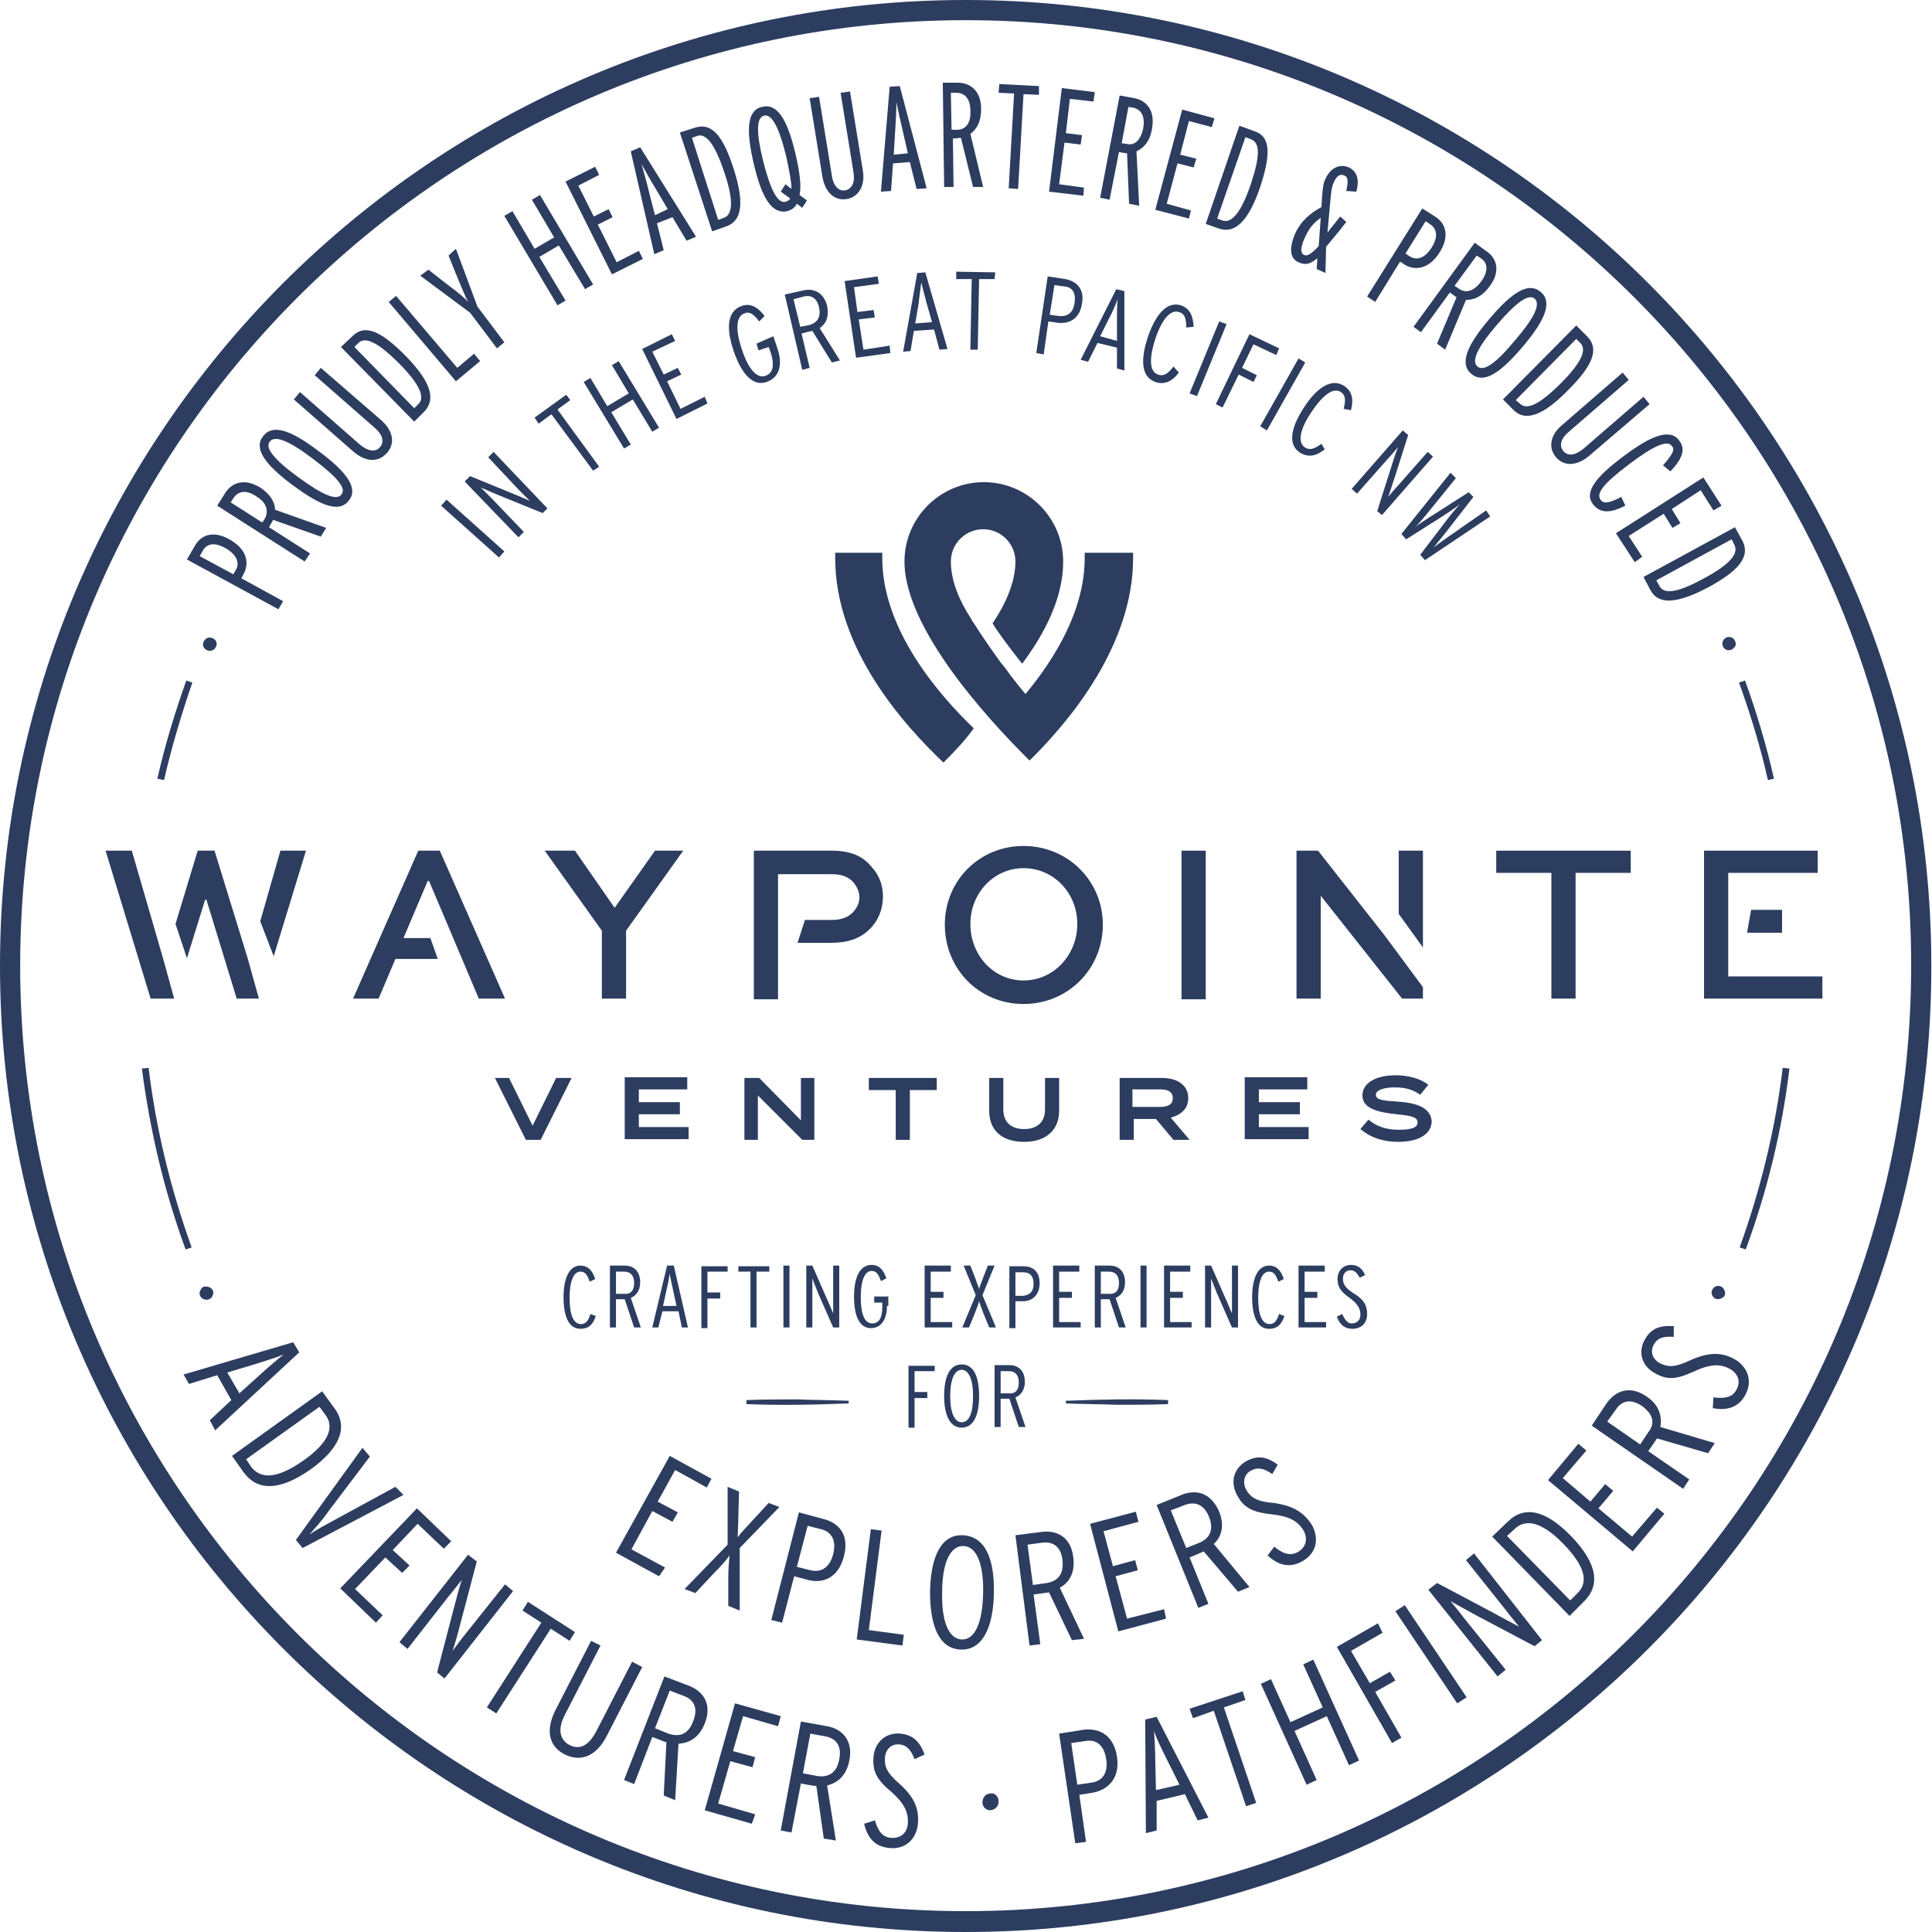 <?xml version="1.0" encoding="utf-8"?>
<!-- Generator: Adobe Illustrator 26.0.3, SVG Export Plug-In . SVG Version: 6.00 Build 0)  -->
<svg version="1.1" id="Layer_1" xmlns="http://www.w3.org/2000/svg" xmlns:xlink="http://www.w3.org/1999/xlink" x="0px" y="0px"
	 viewBox="0 0 287.3 287.3" style="enable-background:new 0 0 287.3 287.3;" xml:space="preserve">
<style type="text/css">
	.st0{fill:#2C3D60;}
</style>
<g>
	<g>
		<path class="st0" d="M24.4,116l-1-0.2c1.1-4.9,2.6-9.8,4.3-14.6l0.9,0.3C27,106.2,25.5,111.1,24.4,116z"/>
	</g>
	<g>
		<path class="st0" d="M262.9,116c-1.1-4.9-2.6-9.8-4.3-14.5l0.9-0.3c1.7,4.7,3.2,9.7,4.3,14.6L262.9,116z"/>
	</g>
	<g>
		<path class="st0" d="M259.6,185.8l-0.9-0.3c3.1-8.6,5.3-17.6,6.4-26.7l1,0.1C265,168.1,262.8,177.1,259.6,185.8z"/>
	</g>
	<g>
		<path class="st0" d="M27.6,185.8c-3.2-8.7-5.3-17.7-6.5-26.9l1-0.1c1.1,9.1,3.3,18.1,6.4,26.7L27.6,185.8z"/>
	</g>
</g>
<g>
	<path class="st0" d="M143.6,3C66.1,3,3,66.1,3,143.6c0,77.5,63.1,140.6,140.6,140.6s140.6-63.1,140.6-140.6
		C284.3,66.1,221.2,3,143.6,3 M143.6,287.3C64.4,287.3,0,222.8,0,143.6C0,64.4,64.4,0,143.6,0s143.6,64.4,143.6,143.6
		C287.3,222.8,222.8,287.3,143.6,287.3"/>
</g>
<g>
	<g>
		<g>
			<path class="st0" d="M31.6,94.9c0.5,0.2,0.8,0.7,0.5,1.3c-0.2,0.5-0.8,0.7-1.3,0.5c-0.5-0.2-0.8-0.8-0.5-1.3
				C30.6,94.8,31.1,94.7,31.6,94.9z"/>
		</g>
		<g>
			<path class="st0" d="M34.1,80.2c2.7,1.5,3,3.6,2.1,5.2L35.9,86l6.2,3.4l-0.7,1.2l-13.6-7.4l1.1-1.9
				C29.8,79.6,31.6,78.8,34.1,80.2z M33.5,81.5c-1.6-0.9-2.8-0.7-3.4,0.5l-0.4,0.7l5,2.7l0.4-0.7C35.7,83.6,35.1,82.4,33.5,81.5z"/>
		</g>
		<g>
			<path class="st0" d="M48.5,78.5l-0.8,1.3l-7.1-2.5c-0.1,0.3-0.4,0.7-0.6,1.1l6.1,3.9l-0.8,1.2l-13-8.3l1.2-1.9
				c1-1.6,2.9-2.2,5.2-0.8c1.5,1,2.2,2.2,2.2,3.3L48.5,78.5z M38.1,73.8c-1.5-1-2.7-0.8-3.4,0.3l-0.4,0.6l4.7,3l0.4-0.6
				C40,75.9,39.6,74.7,38.1,73.8z"/>
		</g>
		<g>
			<path class="st0" d="M47.4,67.1c4.2,3.1,5.9,5.5,4.5,7.3c-1.4,1.9-4.1,0.9-8.3-2.2c-4.2-3.1-5.9-5.5-4.5-7.3
				C40.5,63,43.2,63.9,47.4,67.1z M46.5,68.2c-3.7-2.8-5.7-3.5-6.4-2.5c-0.7,0.9,0.6,2.6,4.3,5.3s5.7,3.5,6.4,2.5
				C51.5,72.6,50.2,71,46.5,68.2z"/>
		</g>
		<g>
			<path class="st0" d="M56.7,62.5c1.8,1.6,2.1,3.5,0.8,4.9s-3.1,1.3-4.9-0.2l-8.9-7.8l0.9-1.1l8.9,7.8c1.2,1,2.3,1.2,3,0.4
				s0.4-1.9-0.8-2.9l-8.9-7.8l0.9-1.1L56.7,62.5z"/>
		</g>
		<g>
			<path class="st0" d="M60.3,52.9c3.7,3.8,4.6,6.4,2.8,8.3l-1.5,1.5L50.7,51.6l1.7-1.6C54.4,48,56.9,49.5,60.3,52.9z M59.3,54
				c-3.1-3.1-5-4-6-3l-0.6,0.6l8.9,9.1l0.6-0.6C63.2,59.2,62.6,57.3,59.3,54z"/>
		</g>
		<g>
			<path class="st0" d="M71.4,53.7l-3.6,3l-10-11.8l1.1-0.9L68,54.7l2.5-2.1L71.4,53.7z"/>
		</g>
		<g>
			<path class="st0" d="M67.8,37l3.2,8.6l4,5.3l-1.1,0.9l-4-5.3L62.5,41l1.2-0.9l3.2,2.5c1.1,0.8,2.1,1.6,2.7,2.3
				c-0.4-0.8-0.9-2-1.4-3.2l-1.5-3.7L67.8,37z"/>
		</g>
		<g>
			<path class="st0" d="M88.2,42.3L87,43l-3.9-6.5l-2.9,1.7l3.9,6.5l-1.2,0.7l-7.9-13.3l1.2-0.7l3.3,5.6l2.9-1.7l-3.3-5.6l1.2-0.7
				L88.2,42.3z"/>
		</g>
		<g>
			<path class="st0" d="M95.6,38.5L91,40.8L84.1,27l4.4-2.2l0.6,1.2L86,27.6l2.3,4.6l2.2-1.1l0.6,1.2l-2.2,1.1l2.8,5.6l3.3-1.7
				L95.6,38.5z"/>
		</g>
		<g>
			<path class="st0" d="M103.5,35.2l-1.4,0.6l-2.1-3.5l-2.3,0.9l1,4l-1.4,0.6l-3.5-15.3l1.4-0.6L103.5,35.2z M99.3,31.1l-1.6-2.7
				c-0.9-1.5-1.6-2.7-2.3-4c0.4,1.4,0.8,2.8,1.2,4.5l0.8,3.1L99.3,31.1z"/>
		</g>
		<g>
			<path class="st0" d="M109.1,25.1c1.6,5,1.3,7.8-1.2,8.6l-2,0.7l-4.8-14.7l2.2-0.7C106,18.1,107.6,20.5,109.1,25.1z M107.7,25.6
				c-1.4-4.2-2.7-5.8-4-5.4l-0.8,0.3l3.9,12.2l0.8-0.3C108.9,32,109.2,30,107.7,25.6z"/>
		</g>
		<g>
			<path class="st0" d="M120,29.8l-0.7,1.1l-0.8-0.6c-0.3,0.6-0.8,0.9-1.4,1.1c-2.3,0.5-3.8-1.9-5-7c-1.2-5.1-1-8,1.2-8.5
				c2.3-0.6,3.8,1.9,5,7c0.6,2.6,0.9,4.7,0.6,6.1L120,29.8z M116.9,23.2c-1.1-4.5-2.2-6.3-3.3-6s-1.2,2.4-0.1,6.8s2.2,6.3,3.3,6
				c0.3-0.1,0.6-0.2,0.7-0.5l-1.4-1l0.7-1.1l0.9,0.7C117.7,27.1,117.4,25.5,116.9,23.2z"/>
		</g>
		<g>
			<path class="st0" d="M128.3,25.3c0.4,2.3-0.6,4-2.4,4.3c-1.8,0.3-3.2-1-3.6-3.3l-1.9-11.7l1.4-0.2l1.9,11.7c0.2,1.5,1,2.4,2,2.2
				c1-0.2,1.5-1.2,1.2-2.8L125,13.8l1.4-0.2L128.3,25.3z"/>
		</g>
		<g>
			<path class="st0" d="M137.8,28l-1.5,0.1l-1-4l-2.5,0.2l-0.3,4.1l-1.5,0.1l1.3-15.6l1.5-0.1L137.8,28z M135,22.8l-0.7-3.1
				c-0.4-1.7-0.7-3-1-4.5c0,1.5-0.1,2.9-0.2,4.6l-0.2,3.2L135,22.8z"/>
		</g>
		<g>
			<path class="st0" d="M146.2,27.8l-1.5,0l-1.8-7.3c-0.3,0-0.8,0.1-1.2,0.1l0.1,7.2l-1.4,0l-0.2-15.5l2.2,0c1.9,0,3.5,1.2,3.5,3.9
				c0,1.8-0.6,3-1.6,3.7L146.2,27.8z M144.3,16.5c0-1.8-0.8-2.7-2.1-2.7l-0.8,0l0.1,5.5l0.8,0C143.6,19.3,144.4,18.3,144.3,16.5z"/>
		</g>
		<g>
			<path class="st0" d="M154.5,14.1l-2.3-0.1l-0.8,14.1L150,28l0.8-14.1l-2.3-0.1l0.1-1.3l5.9,0.3L154.5,14.1z"/>
		</g>
		<g>
			<path class="st0" d="M161.1,29.1l-5.1-0.6l1.9-15.4l4.9,0.6l-0.2,1.4l-3.5-0.4l-0.6,5.1l2.4,0.3l-0.2,1.4l-2.4-0.3l-0.8,6.2
				l3.7,0.5L161.1,29.1z"/>
		</g>
		<g>
			<path class="st0" d="M169.4,30.6l-1.5-0.3l-0.3-7.5c-0.3,0-0.7-0.1-1.2-0.2l-1.4,7.1l-1.4-0.3l2.9-15.2l2.2,0.4
				c1.9,0.4,3.1,1.9,2.6,4.6c-0.3,1.8-1.2,2.8-2.3,3.3L169.4,30.6z M170,19.1c0.3-1.7-0.2-2.8-1.5-3.1l-0.7-0.1l-1,5.4l0.7,0.1
				C168.7,21.7,169.6,20.9,170,19.1z"/>
		</g>
		<g>
			<path class="st0" d="M176.8,32.5l-5-1.3l4-14.9l4.8,1.3l-0.4,1.3l-3.4-0.9l-1.3,5l2.4,0.6l-0.4,1.3l-2.4-0.6l-1.6,6l3.6,1
				L176.8,32.5z"/>
		</g>
		<g>
			<path class="st0" d="M187.4,27.8c-1.7,5-3.7,7-6.1,6.2l-2-0.7l5-14.6l2.2,0.8C189.1,20.3,188.9,23.2,187.4,27.8z M186,27.4
				c1.4-4.2,1.4-6.2,0-6.7l-0.8-0.3L181,32.5l0.8,0.3C183.1,33.2,184.5,31.8,186,27.4z"/>
		</g>
		<g>
			<path class="st0" d="M197.1,40.6l-1.3-0.6l0.1-1.6c-1.2,1-1.9,1-2.8,0.6c-1.4-0.6-1.4-2.3-0.4-4.5c0.8-1.6,2.1-2.8,3.8-3.7
				l0.1-1.6c0.1-1.3,0.2-2.1,0.6-2.8c0.7-1.4,2-2.1,3.4-1.5c1.4,0.7,1.5,2.1,1.1,3.6l-1.5-0.1c0.3-1.4,0.3-2.1-0.3-2.3
				c-0.6-0.3-1.1,0.1-1.4,0.7c-0.4,0.7-0.5,1.4-0.6,2.3l-0.5,5.5c0.5-0.7,1.2-1.5,1.9-2.4l0.9,0.8c-1.2,1.6-2.2,2.7-3,3.7
				L197.1,40.6z M196.1,36.6l0.3-4.2c-0.9,0.6-1.7,1.5-2.2,2.6c-0.8,1.6-0.9,2.6-0.3,2.9C194.3,38.1,194.8,38,196.1,36.6z"/>
		</g>
		<g>
			<path class="st0" d="M214.1,37.5c-1.6,2.6-3.8,2.8-5.3,1.8l-0.6-0.4l-3.7,6l-1.2-0.8l8.2-13.1l1.9,1.2
				C215,33.2,215.6,35.1,214.1,37.5z M212.9,36.8c1-1.6,0.8-2.8-0.3-3.5l-0.6-0.4l-3,4.8l0.6,0.4C210.7,38.8,211.9,38.4,212.9,36.8z
				"/>
		</g>
		<g>
			<path class="st0" d="M214.9,52l-1.2-0.9l2.9-6.9c-0.3-0.2-0.6-0.4-1-0.7l-4.3,5.9l-1.1-0.8l9.1-12.5l1.8,1.3
				c1.6,1.1,2,3.1,0.4,5.2c-1.1,1.5-2.3,2-3.5,2L214.9,52z M220.3,41.8c1-1.4,1-2.7-0.1-3.4l-0.6-0.4l-3.3,4.5l0.6,0.4
				C218,43.7,219.2,43.3,220.3,41.8z"/>
		</g>
		<g>
			<path class="st0" d="M226.4,51.6c-3.4,4-5.8,5.5-7.6,4c-1.8-1.5-0.7-4.2,2.7-8.2c3.4-4,5.8-5.5,7.6-4
				C230.9,44.9,229.8,47.6,226.4,51.6z M225.3,50.6c3-3.5,3.8-5.4,2.9-6.2c-0.9-0.7-2.6,0.4-5.6,3.9s-3.8,5.4-2.9,6.2
				C220.6,55.3,222.4,54.1,225.3,50.6z"/>
		</g>
		<g>
			<path class="st0" d="M233.2,58c-3.7,3.8-6.4,4.8-8.2,2.9l-1.5-1.5l10.9-11L236,50C238,52,236.6,54.6,233.2,58z M232.1,57
				c3.1-3.1,3.9-5,2.9-6l-0.6-0.6l-9,9.1L226,60C227,61,228.8,60.3,232.1,57z"/>
		</g>
		<g>
			<path class="st0" d="M236.3,67.8c-1.8,1.5-3.7,1.6-4.9,0.2c-1.2-1.4-0.9-3.3,0.9-4.8l9-7.8l0.9,1.1l-8.9,7.7
				c-1.2,1-1.5,2.1-0.8,2.9s1.8,0.6,3-0.4l8.9-7.7l0.9,1.1L236.3,67.8z"/>
		</g>
		<g>
			<path class="st0" d="M241.7,75.2c-2,1-3.6,1.3-4.8-0.2c-1.4-1.8,0.4-4.1,4.6-7.2c4.1-3.1,6.9-4.1,8.2-2.3
				c1.1,1.4,0.3,2.9-1.3,4.6l-1.1-0.9c1.5-1.7,1.8-2.4,1.3-2.9c-0.7-0.9-2.7,0-6.3,2.7c-3.7,2.8-5,4.3-4.3,5.3
				c0.5,0.7,1.3,0.5,3.1-0.4L241.7,75.2z"/>
		</g>
		<g>
			<path class="st0" d="M243.1,83.6l-2.8-4.3l13-8.3l2.7,4.2l-1.2,0.7l-1.9-3l-4.3,2.8l1.3,2.1l-1.2,0.7l-1.3-2.1l-5.2,3.3l2,3.1
				L243.1,83.6z"/>
		</g>
		<g>
			<path class="st0" d="M254.1,87.3c-4.7,2.5-7.5,2.7-8.7,0.4l-1-1.9l13.6-7.4l1.1,2C260.4,82.9,258.3,85,254.1,87.3z M253.4,86
				c3.9-2.1,5.2-3.7,4.5-5l-0.4-0.8l-11.2,6.1l0.4,0.7C247.3,88.4,249.2,88.3,253.4,86z"/>
		</g>
		<g>
			<path class="st0" d="M257.5,96.6c-0.5,0.2-1,0.1-1.3-0.5c-0.2-0.5,0-1,0.5-1.3c0.5-0.2,1.1,0,1.3,0.5
				C258.3,95.9,258,96.3,257.5,96.6z"/>
		</g>
	</g>
	<g>
		<g>
			<path class="st0" d="M75,82l-0.8,0.9l-8.6-7.7l0.8-0.9L75,82z"/>
		</g>
		<g>
			<path class="st0" d="M81.4,75.6l-0.7,0.7l-6.4-2.6c-1-0.4-2.1-0.9-2.8-1.2c0.3,0.3,1.1,1.1,1.6,1.6l4.8,5l-0.8,0.8l-8-8.3
				l0.8-0.8l6.1,2.5c1,0.4,2.2,0.9,2.8,1.2c-0.3-0.3-1.1-1.1-1.6-1.6L72.6,68l0.8-0.8L81.4,75.6z"/>
		</g>
		<g>
			<path class="st0" d="M84.8,59.5l-1.9,1.4l6.2,8.5L88.2,70L82,61.6L80.1,63l-0.6-0.9l4.7-3.4L84.8,59.5z"/>
		</g>
		<g>
			<path class="st0" d="M98,63.6l-1,0.6l-2.9-4.8l-3.2,1.9l2.9,4.8l-1,0.6l-6-9.9l1-0.6l2.5,4.2l3.2-1.9L91,54.3l1-0.6L98,63.6z"/>
		</g>
		<g>
			<path class="st0" d="M105.2,60l-4.6,2.3l-5.1-10.4l4.4-2.2l0.5,1L97,52.3l1.7,3.4l2.1-1l0.5,1l-2.1,1l2,4.1l3.6-1.8L105.2,60z"/>
		</g>
		<g>
			<path class="st0" d="M115.6,51.8c0.8,2.3,0.4,4.3-1.6,5c-2,0.7-3.7-1.1-4.9-4.6c-1.2-3.5-0.9-6,1.2-6.7c1.4-0.5,2.5,0.3,3.4,1.5
				l-0.8,0.8c-0.9-1.2-1.5-1.5-2.2-1.2c-1.2,0.4-1.4,2.3-0.4,5.3c1,3.1,2.3,4.4,3.5,4c1.2-0.4,1.4-1.6,0.8-3.5l-0.3-0.8l-1.5,0.5
				l-0.3-1L115,50L115.6,51.8z"/>
		</g>
		<g>
			<path class="st0" d="M124.9,53.6l-1.2,0.3l-2.9-4.7c-0.1,0-1.3,0.3-1.6,0.4l1.2,5.1l-1.1,0.3l-2.6-11.2l2.7-0.6
				c1.6-0.4,3.1,0.3,3.6,2.3c0.3,1.5-0.1,2.6-1.1,3.3L124.9,53.6z M121.8,45.7c-0.3-1.3-1.1-1.9-2.3-1.6l-1.5,0.4l1,4.1l1.5-0.3
				C121.6,47.9,122.1,47.1,121.8,45.7z"/>
		</g>
		<g>
			<path class="st0" d="M132.4,52.5l-5.1,0.7l-1.7-11.4l4.9-0.7l0.2,1.1l-3.7,0.5l0.5,3.7l2.4-0.3l0.2,1.1l-2.4,0.3l0.7,4.5l3.9-0.6
				L132.4,52.5z"/>
		</g>
		<g>
			<path class="st0" d="M140.9,51.9l-1.2,0.1l-0.8-3l-3,0.2l-0.5,3l-1.1,0.1l2.1-11.7l1.2-0.1L140.9,51.9z M138.6,47.9l-0.8-2.8
				c-0.3-1.1-0.6-2.3-0.8-3.1c-0.1,0.9-0.3,2.1-0.4,3.2l-0.5,2.9L138.6,47.9z"/>
		</g>
		<g>
			<path class="st0" d="M147.9,41.5l-2.3,0l-0.2,10.5l-1.1,0l0.2-10.5l-2.3,0l0-1.1l5.8,0.1L147.9,41.5z"/>
		</g>
		<g>
			<path class="st0" d="M160.9,45.1c-0.3,2.3-1.9,3.1-3.6,2.9l-1.4-0.2l-0.7,4.9l-1.1-0.2l1.7-11.4l2.6,0.4
				C160.1,41.8,161.3,43,160.9,45.1z M159.8,45c0.2-1.4-0.3-2.3-1.5-2.4l-1.5-0.2l-0.7,4.4l1.4,0.2C158.8,47.1,159.6,46.5,159.8,45z
				"/>
		</g>
		<g>
			<path class="st0" d="M167.2,55.1l-1.1-0.3l0-3.1l-2.9-0.7l-1.4,2.8l-1.1-0.3L166,43l1.2,0.3L167.2,55.1z M166.1,50.7l0-3
				c0-1.1,0-2.3,0.1-3.2c-0.3,0.8-0.8,2-1.3,2.9l-1.3,2.6L166.1,50.7z"/>
		</g>
		<g>
			<path class="st0" d="M175.3,55.4c-0.9,1.2-2,1.9-3.5,1.4c-2-0.7-2.3-3.1-1.1-6.7c1.2-3.5,2.9-5.3,4.9-4.7
				c1.4,0.5,1.8,1.6,1.9,3.2l-1.1,0.1c0-1.5-0.3-2.1-1.1-2.3c-1.2-0.4-2.5,1-3.5,4c-1,3.1-0.8,4.9,0.4,5.3c0.8,0.3,1.5-0.1,2.3-1.2
				L175.3,55.4z"/>
		</g>
		<g>
			<path class="st0" d="M178,58.9l-1.1-0.4l4.4-10.7l1.1,0.4L178,58.9z"/>
		</g>
		<g>
			<path class="st0" d="M189.8,52.8l-3.4-1.6l-1.7,3.5l2.2,1.1l-0.5,1l-2.2-1.1l-2.4,4.9l-1-0.5l5-10.4l4.4,2.1L189.8,52.8z"/>
		</g>
		<g>
			<path class="st0" d="M188.4,64l-1-0.6l5.7-10.1l1,0.6L188.4,64z"/>
		</g>
		<g>
			<path class="st0" d="M197,66.8c-1.2,1-2.4,1.3-3.7,0.5c-1.8-1.2-1.4-3.6,0.6-6.7c2-3.1,4.2-4.4,6-3.2c1.2,0.8,1.4,2,1,3.6
				l-1.1-0.2c0.4-1.4,0.2-2.1-0.4-2.5c-1.1-0.7-2.6,0.3-4.4,3c-1.8,2.7-2,4.5-1,5.2c0.7,0.5,1.4,0.3,2.5-0.5L197,66.8z"/>
		</g>
		<g>
			<path class="st0" d="M205.5,76.6l-0.7-0.6l2.1-6.6c0.3-1,0.7-2.2,1-2.9c-0.3,0.3-1,1.2-1.5,1.7l-4.6,5.2l-0.8-0.7l7.6-8.7
				l0.8,0.7l-2,6.3c-0.4,1.1-0.7,2.3-1,2.9c0.3-0.3,1-1.2,1.5-1.7l4.4-5l0.8,0.7L205.5,76.6z"/>
		</g>
		<g>
			<path class="st0" d="M221.6,76.8l-9.7,6.5l-0.7-0.8l3.5-4.6c0.6-0.8,1.7-2.2,2.4-2.9c-0.8,0.6-2.3,1.6-3.1,2.1l-4.9,3.1l-0.7-0.8
				l7.3-9.1l0.8,0.8l-4.3,5.3c-0.5,0.6-1.3,1.6-1.8,2c0.5-0.4,1.6-1.1,2.2-1.5l5.8-3.7l0.7,0.7l-4.2,5.4c-0.5,0.6-1.3,1.6-1.7,2.1
				c0.5-0.4,1.5-1.1,2.2-1.6l5.6-3.9L221.6,76.8z"/>
		</g>
	</g>
	<g>
		<g>
			<path class="st0" d="M32,212.7l-0.8-1.5l3.2-3l-2.1-3.7l-4.2,1.3l-0.8-1.4l16.3-4.8l0.9,1.5L32,212.7z M35.6,207.2l3.1-2.8
				c1.2-1.1,2.5-2.2,3.5-3c-1.1,0.5-2.9,1-4.4,1.5l-4,1.2L35.6,207.2z"/>
		</g>
		<g>
			<path class="st0" d="M46.2,218.5c-4.7,3.3-8,3.2-10,0.4l-1.7-2.4l13.4-9.6l1.9,2.6C51.8,212.3,50.5,215.4,46.2,218.5z
				 M45.1,217.2c3.7-2.6,4.7-4.9,3.3-6.8l-0.9-1.2l-10.9,7.8l0.8,1.2C38.8,219.9,41.1,220,45.1,217.2z"/>
		</g>
		<g>
			<path class="st0" d="M60,222.3l-15,7.9l-1-1.2l9.9-13.7l1.1,1.3l-6.2,8.2c-0.9,1.3-2,2.5-2.8,3.4c1-0.7,2.5-1.5,3.8-2.2l9-4.9
				L60,222.3z"/>
		</g>
		<g>
			<path class="st0" d="M55.9,241.3l-5.3-5.1l11.4-11.9l5.1,4.9l-1.1,1.1l-3.9-3.7l-3.7,3.9l2.5,2.3l-1.1,1.1l-2.5-2.3l-4.5,4.7
				l4.1,3.9L55.9,241.3z"/>
		</g>
		<g>
			<path class="st0" d="M66.1,249.6l-1.1-0.9l2.5-9.6c0.4-1.4,0.8-3.2,1.2-4.2c-0.4,0.5-1.4,1.8-2,2.5l-6.1,7.8l-1.2-1l10.2-13
				l1.3,1l-2.4,9.1c-0.4,1.6-0.9,3.3-1.2,4.2c0.4-0.5,1.3-1.8,1.9-2.5l5.9-7.4l1.2,1L66.1,249.6z"/>
		</g>
		<g>
			<path class="st0" d="M84.7,244l-2.8-1.8l-8.1,12.6l-1.4-0.9l8.1-12.6l-2.8-1.8l0.8-1.3l7,4.5L84.7,244z"/>
		</g>
		<g>
			<path class="st0" d="M90.2,258.2c-1.5,2.9-3.8,3.9-6.2,2.7c-2.4-1.2-2.9-3.6-1.4-6.6l5.3-10.3l1.4,0.7L84,255
				c-1.1,2.1-0.8,3.7,0.7,4.5c1.6,0.8,2.9,0,4-2.1l5.3-10.3l1.5,0.8L90.2,258.2z"/>
		</g>
		<g>
			<path class="st0" d="M100.4,267.7l-1.7-0.7l0.4-7.9c-0.2-0.1-1.9-0.7-2.1-0.8l-2.7,7l-1.5-0.6l6-15.4l3.7,1.4
				c2.2,0.9,3.4,2.8,2.3,5.6c-0.8,2-2.2,2.9-3.9,3L100.4,267.7z M103.1,255.9c0.7-1.8,0.2-3.1-1.4-3.7l-2.1-0.8l-2.2,5.6l2,0.8
				C101.2,258.4,102.4,257.8,103.1,255.9z"/>
		</g>
		<g>
			<path class="st0" d="M111.8,271.2l-7-2l4.5-15.9l6.8,1.9l-0.4,1.5l-5.2-1.5l-1.5,5.2l3.3,0.9l-0.4,1.5l-3.3-0.9l-1.8,6.3l5.5,1.6
				L111.8,271.2z"/>
		</g>
		<g>
			<path class="st0" d="M124.3,273.7l-1.8-0.3l-1.1-7.8c-0.2,0-2-0.3-2.3-0.4l-1.4,7.3l-1.6-0.3l3-16.2l3.9,0.7
				c2.3,0.4,3.9,2.2,3.3,5.1c-0.4,2.1-1.6,3.3-3.3,3.7L124.3,273.7z M124.8,261.6c0.4-1.9-0.4-3.1-2.1-3.4l-2.2-0.4l-1.1,5.9
				l2.1,0.4C123.3,264.4,124.5,263.5,124.8,261.6z"/>
		</g>
		<g>
			<path class="st0" d="M136.5,271.2c-0.2,2.3-1.9,3.9-4.3,3.6c-2.1-0.2-3.2-1.5-3.7-3.6l1.6-0.5c0.5,1.7,1.2,2.5,2.4,2.6
				c1.4,0.1,2.4-0.7,2.5-2.1c0.1-1.6-0.4-2.9-2.4-4.7c-2.2-1.8-2.9-3.1-2.7-5.3c0.2-2.1,1.8-3.6,4-3.4c2,0.2,2.9,1.3,3.6,3.1
				l-1.5,0.7c-0.5-1.3-1.1-2.1-2.3-2.2c-1.3-0.1-2,0.9-2.1,1.9c-0.1,1.3,0.2,2.3,2.2,4C135.9,267.2,136.7,268.9,136.5,271.2z"/>
		</g>
		<g>
			<path class="st0" d="M148.5,267.9c0,0.7-0.5,1.2-1.2,1.3c-0.7,0-1.2-0.5-1.2-1.2s0.5-1.3,1.2-1.3
				C148,266.6,148.5,267.2,148.5,267.9z"/>
		</g>
		<g>
			<path class="st0" d="M166.1,261.2c0.5,3.2-1.3,5-3.7,5.4l-1.9,0.3l1,7l-1.6,0.2l-2.4-16.3l3.8-0.6
				C163.6,257,165.6,258.1,166.1,261.2z M164.5,261.6c-0.3-2-1.4-3-3.1-2.7l-2.1,0.3l0.9,6.2l2-0.3
				C164,264.9,164.8,263.6,164.5,261.6z"/>
		</g>
		<g>
			<path class="st0" d="M179.7,270.3l-1.6,0.4l-1.9-3.9l-4.2,1l0,4.4l-1.6,0.4l-0.1-16.9l1.7-0.4L179.7,270.3z M175.4,265.4
				l-1.9-3.8c-0.7-1.4-1.5-3-1.9-4.2c0.1,1.2,0.2,3,0.2,4.6l0.1,4.2L175.4,265.4z"/>
		</g>
		<g>
			<path class="st0" d="M185.2,252.8l-3.2,1.1l4.8,14.2l-1.5,0.5l-4.8-14.2l-3.1,1.1l-0.5-1.4l7.9-2.6L185.2,252.8z"/>
		</g>
		<g>
			<path class="st0" d="M202.1,261.8l-1.5,0.7l-3.3-7.3l-4.8,2.2l3.3,7.3l-1.5,0.7l-6.8-15l1.5-0.7l2.9,6.4l4.8-2.2l-2.9-6.4
				l1.5-0.7L202.1,261.8z"/>
		</g>
		<g>
			<path class="st0" d="M205.6,242.8l-4.7,2.7l2.8,4.8l3-1.7l0.8,1.3l-3,1.7l3.9,6.8l-1.4,0.8l-8.2-14.3l6.1-3.5L205.6,242.8z"/>
		</g>
		<g>
			<path class="st0" d="M218.1,252.4l-1.4,0.9l-9.2-13.7l1.4-0.9L218.1,252.4z"/>
		</g>
		<g>
			<path class="st0" d="M229.3,243.9l-1.1,0.9l-8.7-4.6c-1.3-0.7-2.9-1.6-3.8-2.1c0.4,0.5,1.4,1.7,2,2.5l6.2,7.7l-1.2,1l-10.3-12.9
				l1.3-1l8.3,4.4c1.4,0.8,3,1.6,3.9,2.1c-0.4-0.5-1.4-1.7-2-2.5l-5.9-7.4l1.2-1L229.3,243.9z"/>
		</g>
		<g>
			<path class="st0" d="M233.6,228.4c4,4.1,4.4,7.4,1.9,9.8l-2.1,2.1l-11.5-11.8l2.3-2.2C226.7,223.8,229.9,224.6,233.6,228.4z
				 M232.5,229.6c-3.1-3.2-5.6-3.9-7.3-2.2l-1.1,1l9.4,9.6l1-1C236.2,235.4,235.9,233.1,232.5,229.6z"/>
		</g>
		<g>
			<path class="st0" d="M247.5,225.1l-4.7,5.6l-12.6-10.6l4.5-5.4l1.2,1l-3.5,4.1l4.1,3.5l2.2-2.6l1.2,1l-2.2,2.6l5,4.2l3.7-4.3
				L247.5,225.1z"/>
		</g>
		<g>
			<path class="st0" d="M255,214.6l-1,1.5l-7.6-2.2c-0.1,0.2-1.1,1.6-1.3,1.9l6.1,4.2l-0.9,1.4l-13.6-9.4l2.2-3.3c1.4-2,3.6-2.7,6-1
				c1.8,1.2,2.3,2.9,2,4.5L255,214.6z M244.2,209.1c-1.6-1.1-3-0.9-3.9,0.5l-1.3,1.8l4.9,3.4l1.2-1.8
				C246.2,211.6,245.8,210.3,244.2,209.1z"/>
		</g>
		<g>
			<path class="st0" d="M257.9,202.1c2,1.1,2.8,3.3,1.6,5.4c-1,1.8-2.7,2.3-4.8,1.9l0.1-1.6c1.7,0.2,2.8,0,3.4-1.1
				c0.7-1.2,0.3-2.4-0.9-3.1c-1.4-0.8-2.9-0.8-5.3,0.3c-2.6,1.2-4,1.4-5.9,0.3c-1.9-1-2.6-3.1-1.5-5c1-1.8,2.4-2.1,4.3-2l0,1.6
				c-1.5-0.1-2.4,0.1-3,1.2c-0.6,1.2,0,2.2,0.9,2.7c1.2,0.6,2.2,0.7,4.5-0.4C254,201.1,255.9,201,257.9,202.1z"/>
		</g>
		<g>
			<path class="st0" d="M31.1,191.4c0.5,0.2,0.8,0.7,0.5,1.3c-0.2,0.5-0.8,0.7-1.3,0.5c-0.5-0.2-0.8-0.8-0.5-1.3
				C30,191.3,30.5,191.2,31.1,191.4z"/>
		</g>
		<g>
			<path class="st0" d="M255.9,193.1c-0.5,0.2-1,0.1-1.3-0.5c-0.2-0.5,0-1,0.5-1.3c0.5-0.2,1.1,0,1.3,0.5
				C256.7,192.4,256.5,192.9,255.9,193.1z"/>
		</g>
	</g>
	<g>
		<g>
			<path class="st0" d="M98,234.4l-6.4-3.5l8-14.4l6.2,3.4l-0.7,1.3l-4.7-2.6l-2.6,4.7l3,1.6l-0.8,1.4l-3-1.6l-3.1,5.7l5,2.7
				L98,234.4z"/>
		</g>
		<g>
			<path class="st0" d="M110,239.5l-1.7-0.7l0-4.2c0-1.2,0.1-2.4,0.2-3.3c-0.5,0.7-1.3,1.6-2.2,2.5l-2.9,3.1l-1.6-0.6l6.4-6.6l0-8.6
				l1.7,0.7l-0.1,3.5c0,1.2-0.1,2.4-0.1,3.3c0.5-0.7,1.4-1.6,2.2-2.5l2.4-2.6l1.6,0.6l-5.9,6.1L110,239.5z"/>
		</g>
		<g>
			<path class="st0" d="M125.5,231.4c-0.8,3.2-3.1,4.2-5.5,3.5l-1.9-0.5l-1.8,6.9l-1.6-0.4l4.1-16l3.7,1
				C124.9,226.5,126.3,228.4,125.5,231.4z M123.9,231.1c0.5-2-0.2-3.3-1.8-3.7l-2-0.5l-1.6,6.1l2,0.5
				C122.1,233.9,123.4,233.1,123.9,231.1z"/>
		</g>
		<g>
			<path class="st0" d="M134.2,244.7l-6.8-0.9l2.1-16.4l1.6,0.2l-1.9,14.8l5.2,0.7L134.2,244.7z"/>
		</g>
		<g>
			<path class="st0" d="M147.8,236.9c-0.1,5.3-1.8,8.5-4.9,8.4c-3.1-0.1-4.6-3.2-4.6-8.6c0.1-5.3,1.7-8.5,4.8-8.4
				C146.4,228.4,147.9,231.6,147.8,236.9z M146.2,236.9c0.1-4.6-1.1-7-3-7c-1.8,0-3.1,2.3-3.1,6.9c-0.1,4.6,1.1,7,3,7
				C144.9,243.8,146.1,241.5,146.2,236.9z"/>
		</g>
		<g>
			<path class="st0" d="M161.2,243.7l-1.8,0.2l-3.4-7.1c-0.2,0-2,0.3-2.3,0.3l1,7.4l-1.6,0.2l-2.1-16.4l3.9-0.5
				c2.4-0.3,4.4,0.9,4.7,3.8c0.3,2.1-0.5,3.7-2,4.5L161.2,243.7z M158,232c-0.2-1.9-1.3-2.8-3-2.6l-2.2,0.3l0.8,6l2.1-0.3
				C157.4,235.1,158.2,234,158,232z"/>
		</g>
		<g>
			<path class="st0" d="M173.4,240.7l-7.1,1.9l-4.2-16l6.8-1.8l0.4,1.5l-5.2,1.4l1.4,5.2l3.3-0.9l0.4,1.5l-3.3,0.9l1.7,6.3l5.5-1.4
				L173.4,240.7z"/>
		</g>
		<g>
			<path class="st0" d="M185.8,236l-1.7,0.7l-5.1-6c-0.2,0.1-1.8,0.8-2.1,0.9l2.8,6.9l-1.5,0.6l-6.2-15.3l3.7-1.5
				c2.2-0.9,4.4-0.3,5.6,2.5c0.8,2,0.4,3.7-0.8,4.8L185.8,236z M179.8,225.6c-0.7-1.8-2-2.4-3.6-1.8l-2.1,0.8l2.3,5.6l2-0.8
				C180,228.7,180.5,227.4,179.8,225.6z"/>
		</g>
		<g>
			<path class="st0" d="M195.1,226.8c1.1,2,0.7,4.2-1.5,5.4c-1.8,1-3.5,0.6-5.1-0.9l1-1.3c1.3,1.1,2.4,1.4,3.5,0.8
				c1.2-0.7,1.5-1.9,0.9-3.1c-0.8-1.4-2-2.2-4.7-2.5c-2.8-0.3-4.2-0.9-5.2-2.8c-1.1-1.9-0.6-4,1.3-5.1c1.8-1,3.2-0.6,4.7,0.5
				l-0.8,1.4c-1.2-0.8-2.1-1.1-3.2-0.5c-1.1,0.6-1.2,1.9-0.7,2.8c0.6,1.1,1.5,1.8,4.1,2C192.3,223.9,193.9,224.9,195.1,226.8z"/>
		</g>
	</g>
	<g>
		<g>
			<path class="st0" d="M88.6,195.7c-0.4,1.2-1,1.9-2.3,1.9c-1.7,0-2.5-1.8-2.5-4.7c0-2.9,0.9-4.7,2.5-4.7c1.1,0,1.8,0.7,2.2,2
				l-0.8,0.4c-0.4-1.1-0.7-1.5-1.4-1.5c-1,0-1.6,1.4-1.6,3.9c0,2.6,0.6,3.9,1.7,3.9c0.7,0,1.1-0.5,1.4-1.5L88.6,195.7z"/>
		</g>
		<g>
			<path class="st0" d="M95.3,197.4h-1l-1.4-4.2c-0.1,0-1.1,0-1.3,0v4.2h-0.9v-9.2h2.2c1.3,0,2.3,0.8,2.3,2.5c0,1.2-0.6,2-1.4,2.3
				L95.3,197.4z M94.3,190.8c0-1.1-0.5-1.7-1.5-1.7h-1.2v3.3h1.2C93.8,192.5,94.3,191.9,94.3,190.8z"/>
		</g>
		<g>
			<path class="st0" d="M102.3,197.4h-0.9l-0.5-2.4h-2.4l-0.6,2.4h-0.9l2.2-9.2h1L102.3,197.4z M100.6,194.2l-0.5-2.3
				c-0.2-0.9-0.4-1.8-0.5-2.5c-0.1,0.7-0.3,1.7-0.5,2.5l-0.5,2.3H100.6z"/>
		</g>
		<g>
			<path class="st0" d="M108.2,189.1h-3v3.1h1.9v0.9h-1.9v4.4h-0.9v-9.2h3.9V189.1z"/>
		</g>
		<g>
			<path class="st0" d="M114.4,189.1h-1.9v8.3h-0.9v-8.3h-1.8v-0.8h4.6V189.1z"/>
		</g>
		<g>
			<path class="st0" d="M117.4,197.4h-0.9v-9.2h0.9V197.4z"/>
		</g>
		<g>
			<path class="st0" d="M124.7,197.4h-0.8l-2.2-5c-0.3-0.8-0.7-1.7-0.9-2.3c0,0.4,0,1.2,0,1.8v5.5h-0.9v-9.2h0.9l2.1,4.8
				c0.4,0.8,0.7,1.7,1,2.3c0-0.3,0-1.2,0-1.8v-5.3h0.9V197.4z"/>
		</g>
		<g>
			<path class="st0" d="M131.9,194.2c0,1.9-0.8,3.3-2.4,3.3c-1.7,0-2.5-1.8-2.5-4.7c0-2.9,0.9-4.7,2.6-4.7c1.2,0,1.8,0.8,2.2,2
				l-0.8,0.4c-0.4-1.1-0.7-1.5-1.4-1.5c-1,0-1.6,1.4-1.6,3.9c0,2.6,0.6,3.9,1.7,3.9c1,0,1.5-0.8,1.5-2.4v-0.7h-1.2v-0.9h2.1V194.2z"
				/>
		</g>
		<g>
			<path class="st0" d="M141.6,197.4h-4.1v-9.2h3.9v0.9h-3v3h1.9v0.9h-1.9v3.6h3.2V197.4z"/>
		</g>
		<g>
			<path class="st0" d="M148.1,197.4h-1l-0.9-2.2c-0.2-0.6-0.5-1.3-0.6-1.7c-0.1,0.5-0.4,1.1-0.6,1.7l-0.9,2.2h-1l2-4.8l-1.8-4.4h1
				l0.7,1.8c0.2,0.6,0.5,1.3,0.6,1.7c0.1-0.5,0.4-1.1,0.6-1.7l0.7-1.8h1l-1.8,4.4L148.1,197.4z"/>
		</g>
		<g>
			<path class="st0" d="M154.6,190.8c0,1.8-1.1,2.7-2.5,2.7H151v4h-0.9v-9.2h2.1C153.6,188.3,154.6,189.1,154.6,190.8z M153.7,190.9
				c0-1.1-0.5-1.7-1.5-1.7H151v3.5h1.1C153.2,192.6,153.7,192,153.7,190.9z"/>
		</g>
		<g>
			<path class="st0" d="M160.7,197.4h-4.1v-9.2h3.9v0.9h-3v3h1.9v0.9h-1.9v3.6h3.2V197.4z"/>
		</g>
		<g>
			<path class="st0" d="M167.4,197.4h-1l-1.4-4.2c-0.1,0-1.1,0-1.3,0v4.2h-0.9v-9.2h2.2c1.3,0,2.3,0.8,2.3,2.5c0,1.2-0.6,2-1.4,2.3
				L167.4,197.4z M166.4,190.8c0-1.1-0.5-1.7-1.5-1.7h-1.2v3.3h1.2C165.9,192.5,166.4,191.9,166.4,190.8z"/>
		</g>
		<g>
			<path class="st0" d="M170.5,197.4h-0.9v-9.2h0.9V197.4z"/>
		</g>
		<g>
			<path class="st0" d="M177.2,197.4h-4.1v-9.2h3.9v0.9h-3v3h1.9v0.9H174v3.6h3.2V197.4z"/>
		</g>
		<g>
			<path class="st0" d="M184,197.4h-0.8l-2.2-5c-0.3-0.8-0.7-1.7-0.9-2.3c0,0.4,0,1.2,0,1.8v5.5h-0.9v-9.2h0.9l2.1,4.8
				c0.4,0.8,0.7,1.7,1,2.3c0-0.3,0-1.2,0-1.8v-5.3h0.9V197.4z"/>
		</g>
		<g>
			<path class="st0" d="M191,195.7c-0.4,1.2-1,1.9-2.3,1.9c-1.7,0-2.5-1.8-2.5-4.7c0-2.9,0.9-4.7,2.5-4.7c1.1,0,1.8,0.7,2.2,2
				l-0.8,0.4c-0.4-1.1-0.7-1.5-1.4-1.5c-1,0-1.6,1.4-1.6,3.9c0,2.6,0.6,3.9,1.7,3.9c0.7,0,1.1-0.5,1.4-1.5L191,195.7z"/>
		</g>
		<g>
			<path class="st0" d="M197.2,197.4h-4.1v-9.2h3.9v0.9h-3v3h1.9v0.9h-1.9v3.6h3.2V197.4z"/>
		</g>
		<g>
			<path class="st0" d="M203.3,195.4c0,1.3-0.8,2.2-2.2,2.2c-1.2,0-1.9-0.7-2.3-1.8l0.8-0.4c0.4,0.9,0.8,1.4,1.4,1.4
				c0.8,0,1.3-0.5,1.3-1.3c0-0.9-0.4-1.6-1.6-2.5c-1.3-0.9-1.8-1.6-1.8-2.8c0-1.2,0.8-2.1,2-2.1c1.1,0,1.7,0.6,2.1,1.5l-0.8,0.4
				c-0.4-0.7-0.7-1.1-1.4-1.1c-0.7,0-1.1,0.6-1.1,1.2c0,0.7,0.2,1.3,1.4,2.1C202.8,193.2,203.3,194.1,203.3,195.4z"/>
		</g>
		<g>
			<path class="st0" d="M139,203.9h-3v3.1h1.9v0.9H136v4.4h-0.9v-9.2h3.9V203.9z"/>
		</g>
		<g>
			<path class="st0" d="M145.6,207.6c0,3-0.9,4.7-2.6,4.7c-1.7,0-2.6-1.8-2.6-4.7c0-3,0.9-4.7,2.6-4.7
				C144.8,202.9,145.6,204.7,145.6,207.6z M144.7,207.6c0-2.6-0.7-3.9-1.7-3.9c-1,0-1.7,1.3-1.7,3.9c0,2.6,0.7,3.9,1.7,3.9
				C144.1,211.5,144.7,210.2,144.7,207.6z"/>
		</g>
		<g>
			<path class="st0" d="M152.5,212.2h-1l-1.4-4.2c-0.1,0-1.1,0-1.3,0v4.2h-0.9v-9.2h2.2c1.3,0,2.3,0.8,2.3,2.5c0,1.2-0.6,2-1.4,2.3
				L152.5,212.2z M151.5,205.6c0-1.1-0.5-1.7-1.5-1.7h-1.2v3.3h1.2C151,207.3,151.5,206.7,151.5,205.6z"/>
		</g>
	</g>
</g>
<g>
	<g>
		<g>
			<g>
				<path class="st0" d="M207.7,163.8c-1.8-0.1-3.1-0.2-3.1-1c0-0.8,1.5-1.1,2.8-1.1c1.5,0,2.7,0.3,3.8,1.1l1.2-1.5
					c-1.2-0.9-2.9-1.4-4.9-1.4c-2.8,0-4.9,1.1-4.9,3c0,2,2.4,2.5,5.1,2.8c2.1,0.2,3.1,0.4,3.1,1.2c0,0.8-0.9,1.1-2.8,1.1
					c-1.9,0-3.3-0.5-4.5-1.5l-1.2,1.4c1.4,1.2,3.3,1.9,5.6,1.9c3.3,0,5-1.3,5-3.1C212.7,164.7,210.7,164,207.7,163.8 M187.2,167.7
					v-2h6.1v-1.8h-6.1V162h7.2v-1.8h-9.3v9.2h9.5v-1.8H187.2z M168.4,164.6V162h4.1c1.1,0,1.9,0.3,1.9,1.3c0,1-0.8,1.3-1.9,1.3
					H168.4z M176.9,169.5l-2.8-3.3c1.5-0.4,2.6-1.3,2.6-2.9c0-2-1.7-3-3.9-3h-6.3v9.2h2.1v-3.1h3.3l2.6,3.1H176.9z M155.4,160.3v4.7
					c0,1.8-1.1,2.9-3.1,2.9s-3.1-1.1-3.1-2.9v-4.7h-2.1v4.9c0,2.8,1.8,4.6,5.2,4.6s5.2-1.9,5.2-4.6v-4.9H155.4z M139.3,160.3h-10.1
					v1.8h4v7.4h2.1v-7.4h4V160.3z M119.1,160.3v6.3l-6.2-6.3h-2.2v9.2h2v-6.6l6.6,6.6h1.8v-9.2H119.1z M95,167.7v-2h6.1v-1.8H95V162
					h7.2v-1.8h-9.3v9.2h9.5v-1.8H95z M73.6,160.3l4.6,9.2h2.2l4.6-9.2h-2.3l-3.5,7.1l-3.5-7.1H73.6z"/>
			</g>
		</g>
		<g>
			<polygon class="st0" points="38.7,137 40.7,142.2 45.5,126.5 41.7,126.5 			"/>
		</g>
		<g>
			<polygon class="st0" points="62.2,126.5 52.5,148.5 56.3,148.5 58.8,142.6 65.1,142.6 64,139.5 60,139.5 63.6,131 63.8,131 
				67.4,139.5 69.3,144 69.3,144 71.2,148.5 75.1,148.5 65.4,126.5 			"/>
		</g>
		<g>
			<polygon class="st0" points="211.6,140.9 211.6,126.5 208,126.5 208,135.9 			"/>
		</g>
		<g>
			<polygon class="st0" points="91.4,135 85.5,126.5 81,126.5 89.5,138.4 89.5,148.5 93.1,148.5 93.1,138.4 101.6,126.5 97.4,126.5 
							"/>
		</g>
		<g>
			<polygon class="st0" points="15.7,126.5 22.4,148.5 25.9,148.5 24.3,142.7 24.3,142.7 19.6,126.5 			"/>
		</g>
		<g>
			<polygon class="st0" points="36.8,142.4 31.9,126.5 29.4,126.5 26.1,137.4 27.8,142.5 30.5,133.8 30.7,133.8 35.2,148.5 
				38.5,148.5 			"/>
		</g>
		<g>
			<polygon class="st0" points="205.9,139.1 196,126.5 192.8,126.5 192.8,148.5 196.4,148.5 196.4,133.2 196.4,133.2 208.5,148.5 
				211.6,148.5 211.6,146.8 			"/>
		</g>
		<g>
			<polygon class="st0" points="222.5,129.8 230.7,129.8 230.7,148.5 234.3,148.5 234.3,129.8 242.5,129.8 242.5,126.5 222.5,126.5 
							"/>
		</g>
		<g>
			<polygon class="st0" points="253.4,126.5 253.4,148.5 271,148.5 271,145.2 257,145.2 257,138.7 257,135.3 257,129.8 270.3,129.8 
				270.3,126.5 			"/>
		</g>
		<g>
			<polygon class="st0" points="265,138.7 265,135.3 260.4,135.3 259.8,138.7 			"/>
		</g>
		<g>
			<g>
				<path class="st0" d="M152.2,145.8c-4.5,0-7.9-3.8-7.9-8.4c0-4.6,3.5-8.3,7.9-8.3c4.5,0,8,3.7,8,8.3
					C160.2,142,156.7,145.8,152.2,145.8 M152.2,125.8c-6.6,0-11.7,5.2-11.7,11.7c0,6.6,5.1,11.8,11.7,11.8c6.6,0,11.8-5.2,11.8-11.8
					C164,131,158.8,125.8,152.2,125.8"/>
			</g>
			<g>
				<path class="st0" d="M123.6,126.5h-11.5v22.1h3.6v-4.4l0,0l0-8.9v-5.3h7.9c1,0,2.3,0.1,3.3,1.2c0.5,0.6,0.9,1.4,0.9,2.2
					c0,0.9-0.4,1.7-1,2.3c-1,1-2.3,1.1-3.2,1.1h-3.9l-1.1,3.4h5c2.8,0,4.5-0.8,5.8-2.1c1.2-1.2,1.9-2.9,1.9-4.8
					c0-1.6-0.5-3.1-1.7-4.4C128.3,127.3,126.5,126.5,123.6,126.5"/>
			</g>
		</g>
		<g>
			<rect x="175.7" y="126.5" class="st0" width="3.6" height="22.1"/>
		</g>
	</g>
	<g>
		<g>
			<path class="st0" d="M140.3,113.4c-5.9-5.6-16.1-16.9-16.1-30.4c0-0.3,0-0.5,0-0.8h7c0,0.3,0,0.5,0,0.8
				c0,10.7,8.5,20.4,13.6,25.3C143.6,110,142.1,111.6,140.3,113.4"/>
		</g>
		<g>
			<path class="st0" d="M168.5,82.2c0,0.3,0,0.5,0,0.8c0,13-9.5,24.3-15.4,30.1c-3.4-3.4-18.6-18.6-18.6-29.6
				c0-6.5,5.3-11.8,11.8-11.8c6.5,0,11.8,5.3,11.8,11.8c0,5.6-2.9,10.9-6.1,15.2c-1.9-2.4-3.4-4.4-4.4-6c1.9-2.8,3.4-6.1,3.4-9.2
				c0-2.6-2.1-4.8-4.8-4.8c-2.6,0-4.8,2.1-4.8,4.8c0,2.9,1.3,5.9,3,8.5c0.1,0.2,0.2,0.4,0.3,0.5c1.4,2.2,2.8,4.2,4.1,6
				c0.6,0.7,1.1,1.4,1.6,2.1c0,0,0,0,0,0c0.7,0.9,1.4,1.8,2.1,2.6c4.4-5.3,8.8-12.5,8.8-20.2c0-0.3,0-0.5,0-0.8H168.5"/>
		</g>
	</g>
</g>
<g>
	<g>
		<path class="st0" d="M158.6,208.3c5-0.2,10.1-0.3,15.1-0.1c0,0,0,0.6,0,0.6c-2.5,0.1-5,0.1-7.6,0.1c-2.5-0.1-5-0.1-7.6-0.2V208.3
			L158.6,208.3z"/>
	</g>
	<g>
		<path class="st0" d="M126.1,208.7c-5,0.2-10.1,0.3-15.1,0.1c0,0,0-0.6,0-0.6c2.5-0.1,5-0.1,7.6-0.1c2.5,0.1,5,0.1,7.6,0.2V208.7
			L126.1,208.7z"/>
	</g>
</g>
</svg>
